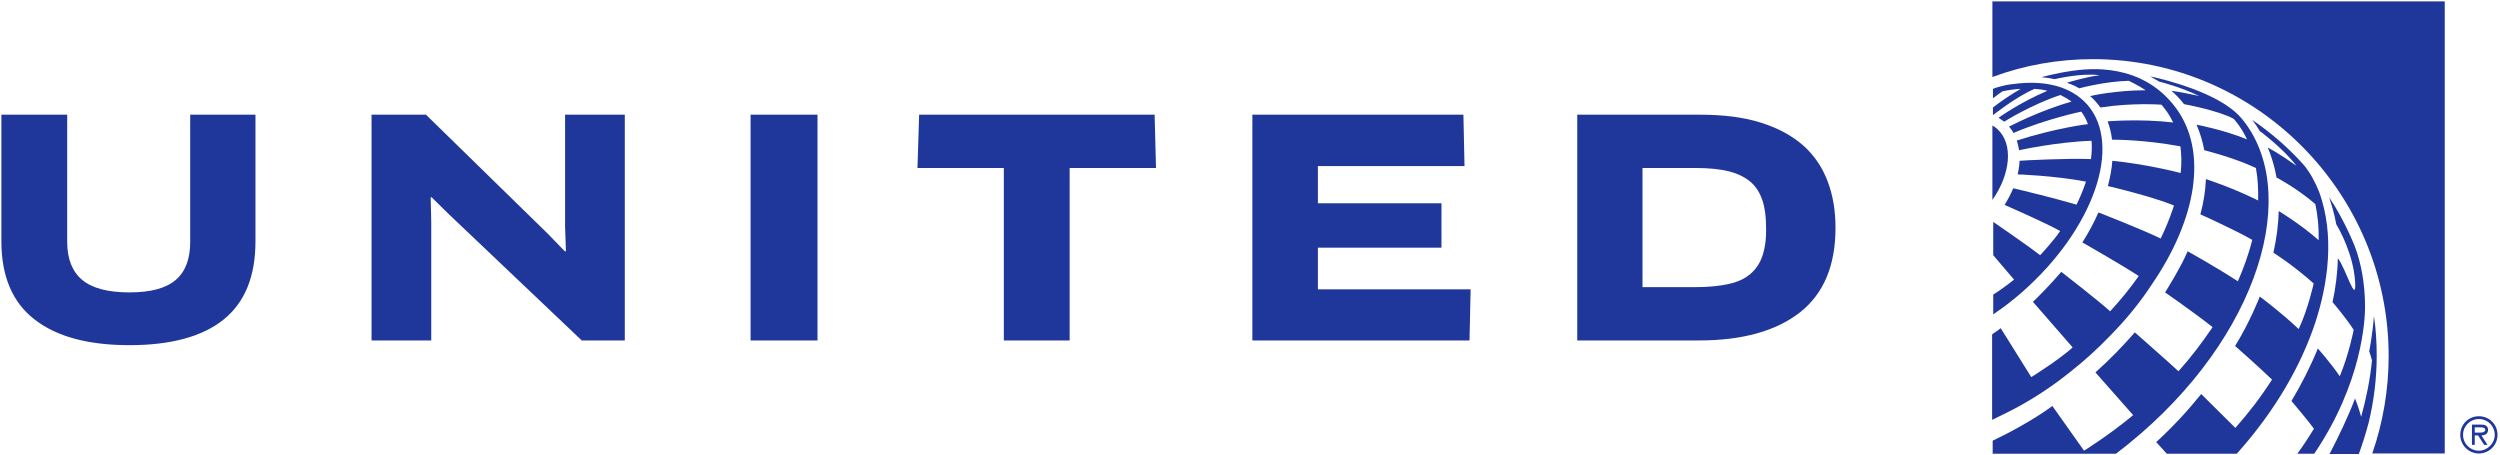 <svg xmlns="http://www.w3.org/2000/svg" xml:space="preserve" x="0px" y="0px" style="enable-background:new 0 0 900.3 164" viewBox="0 0 900.3 164"><g fill="#1F369B"><path d="M892.7 162.3c-3.1 0-5.7-2.5-5.7-5.7s2.6-5.7 5.7-5.7 5.7 2.5 5.7 5.7c0 3.1-2.7 5.7-5.7 5.7m0-12.4c-3.8 0-6.7 3-6.7 6.7a6.7 6.7 0 0 0 13.4 0c0-3.8-3-6.7-6.7-6.7"/><path d="M892.4 155.8h-1.2v-1.9h2c.8 0 1.8.1 1.8.9-.1 1.1-1.7 1-2.6 1m3.6-1c0-1.6-1.3-1.9-2.6-1.9h-3.2v7.3h1v-3.4h1.2l2.2 3.4h1.2l-2.2-3.4c1.3 0 2.4-.6 2.4-2M849.5 163.4c1.3-3.6 2.5-7.4 3.5-11.2 1.9-7.8 2.9-16 2.9-24.2 0-4.8-.3-9.5-1-14.2-.5 6.8-1.7 12.7-1.7 12.7.3.9.8 2.4 1 3.3-.7 7-2.1 13.8-3.9 20.3-.9-3.3-2.1-6.4-2.2-6.6-2.4 6.4-6 13.9-9.2 20h10.6z"/><path d="M827.3 163.4h6.1c17.4-25.7 18.3-48.5 18.3-52.9 0-8.3-1.4-15.8-3.7-21.8 0 0-3.6-9.3-9.2-17.6.6 1.9 1.8 5.6 2.4 9 0 .2.1.4.1.6 1.1 1.8 6.1 10.7 6.8 20.4s-3.5-4.9-6.2-8.1c-.1 5.3-.8 10.7-1.9 15.8 0 0 5.2 6.1 7.6 10 0 0-1.6 8.5-5 16.7-3.5-5.1-7.9-10-7.9-10-2.6 6.4-5.9 12.9-9.5 18.9 0 0 6.6 7.8 8.1 10-1.9 3.1-3.8 6-6 9z"/><path d="M805.5 163.4c11.6-12.9 21.4-28.1 27.3-44.4 5.1-14.1 7.9-31.4 3.4-46.7-.3-1-.6-2-1-3.1-1.5-3.8-3.3-7-5.4-9.6-5.5-6.2-11.8-11.7-18.7-16.4 1 1.3 1.9 2.6 2.7 4 0 0 8.4 6.2 13.2 12.5-6.2-4.4-9.7-6.2-10.2-6.5h-.1c2.4 5.8 3.1 10.6 3.1 10.7 0 0 7.4 3.9 14 9.6.9 4.3 1.3 8.6 1.2 13-6.7-5.9-14.4-10.5-14.4-10.5-.1 5-.8 10-1.9 15 0 0 7.3 4.6 14.5 11.1 0 0-2 9.2-5.4 16.4-6.8-6.4-13.5-11.3-14-11.7 0 0-3.4 8.9-8.9 17.8 6.9 6 13.3 12.1 13.3 12.1-3.9 6.1-8.4 12-13.2 17.4l-12.3-12.2c-5 6.2-10.4 12-16.2 17.3.3.3 2.7 3 3.8 4.2h25.2z"/><path d="M808.7 44.5c-.8-1.1-1.7-2.2-2.7-3.2-.9-.9-1.8-1.6-2.7-2.3-10.2-7.7-29-11.5-29-11.5 1.8 1 3.3 1.9 3.3 1.9.1 0 7.7 1.9 14.4 5.2 0 0-6.1-1.4-10-1.9 1.6 1.4 3.2 3.1 4.5 4.8 0 0 12.5 2.3 17.9 5.3 0 0 2.6 2.7 4.8 7.4-8.5-3.5-18.2-5.3-18.2-5.3 1.3 2.9 2.2 6 2.8 9.2 0 0 10.6 2.6 18.6 6.4.7 3.8.9 7.7.8 11.7-9.4-4.7-18.8-7.7-18.8-7.7-.2 4.1-.8 8.3-2 12.7 0 0 12.9 5.8 18.7 9.2-1.3 5.1-3.1 10.1-5.2 14.9-8.8-5.7-18.1-10.8-18.1-10.8-2.3 5.6-8.1 14.8-8.1 14.8.1.1 9.7 6.7 17.1 12.5-3.7 5.5-7.8 10.9-12.3 15.9-1.5-1.5-15.7-14-15.7-14-4.3 4.9-9 9.8-14.2 14.4l13.6 15.4c-8.8 7.3-17.7 12.8-17.7 12.8l-11.4-16.1s-8 6.1-21.5 12.5v4.7H762c49.4-37.5 67-91.1 46.7-118.9z"/><path d="M783.6 38.9c-12.3-16.6-31.6-14.2-37.3-13.4-6.3.9-11.1 2.3-11.1 2.3 1.4.1 3.3.4 4.7.7 1-.2 9.9-2.3 16.3-1.4-4.7.5-11.2 2.5-11.9 2.7.2.1 2.1.6 4.5 2 .7-.2 9.5-2.5 17.8-2.7 0 0 3.1 1.4 6.1 3.4-10.8 0-19.7 2-20 2.1 1.3 1.1 2.5 2.5 3.7 4.1 11.8-1.8 22-1 22-1s1.4 1.7 2 2.6c.8 1.1 1.6 2.6 2.2 3.8-12.1-1.4-23.6-.4-23.6-.4.8 2.1 1.3 4.3 1.6 6.6 1.3 0 11.6 0 24.6 2.4.4 3 .5 6.2.1 9.6-2.2-.6-12.9-3.2-24.6-4.4-.2 2.9-.8 6-1.6 9.1 1.3.3 15.7 3.7 23.8 7-.2.5-.3 1-.5 1.5-1.2 3.5-2.6 6.9-4.3 10.4-6.5-3.2-22.4-9.4-22.4-9.4-1.6 3.6-3.5 7.2-5.8 10.8 0 0 13.7 7.8 20.3 12.1-3 4.3-6.5 8.6-10.3 12.7-4.8-4.3-16.7-13.5-17.6-14.2-3.9 4.6-8.7 9.4-10.2 10.8l14.3 16.4c-.1.1-.3.2-.4.4-3.1 2.6-6.4 5-9.3 6.9-2.5 1.7-4.5 3-5.2 3.4-.2-.3-9.5-15.2-11-17.6-1 .8-2.1 1.5-3.1 2.2v30.8c1.7-.8 3.4-1.7 5.1-2.5 8.1-4 15.9-9 23.2-14.9 4.7-3.7 9.6-8.1 14.4-13.1 5.8-5.9 10.8-12.1 14.9-18.4 16-23.4 20.2-47.7 8.6-63.4z"/><path d="M751.7 37.7c-5.9-6.7-15.6-9-26.9-7.4-.3 0-.6.1-.9.1-.9.1-1.7.3-2.6.5-1.7.4-2.9.8-3.6 1.1v3.4c1.1-.9 2.3-1.7 3.4-2.5 2.3-.5 4.5-.8 6.6-.9-3.3 1.9-7 4.4-10 6.7v2.6l.1.1s8.3-6.6 14.9-9.4c1.6.1 3.1.3 4.6.7-9.9 4.2-17.1 9.4-17.6 9.7 1 .6 1.9 1.4 2.1 1.4.1-.1 9.7-6.1 20.2-9.6 1.4.7 2.8 1.5 4 2.4-11.5 3.2-22.5 9-22.5 9 .6.7 1.2 1.5 1.6 2.3.1 0 .1-.1.2-.1 11.7-5 24.2-7.6 24.2-7.6 1 1.3 1.8 2.8 2.4 4.5 0 0-11.2 1.3-25.6 5.9.6 2 .8 3.5.8 3.5s13.6-3 26.1-3.4c.2 2 .1 4.3-.2 6.6-7.4-.4-25 .5-25.7.6 0 0-.1 2.5-.7 4.9 0 0 12.9.4 24.6 2.6-.9 2.8-2.1 5.6-3.4 8.3-7.8-2.3-19.7-5.2-22.8-5.9-.8 2-1.9 4-3.1 6 0 0 14.5 6.3 20 9.4-2.4 3.6-7.2 8.7-7.2 8.7-1.4-1-2.7-2-3.9-2.9-3.8-2.7-9.5-6.7-13-9.1v12l7.5 8.8c-2.5 2-5 3.8-7.5 5.4v7.1c.1-.1.2-.1.3-.2 3.4-2.3 6.8-4.9 10.1-7.8 25.7-22.6 36.3-52.8 23.5-67.5z"/><path d="M717.5 72c6.6-9.4 7.6-20.2 1.8-25.5-.5-.5-1.1-.9-1.8-1.3V72zM753.7 21.3c58.7 0 106.5 48 106.5 106.9 0 12-2 23.9-5.9 35.1h26.1V.5H717.5v27.2h.1c11.6-4.3 23.8-6.4 36.1-6.4zM634.7 92.1c-.9 2.7-2.4 4.9-4.4 6.6-2 1.7-4.6 2.9-7.9 3.6-3.2.7-7.1 1.1-11.7 1.1h-19.2V60.5h19.2c4.7 0 8.7.4 11.9 1.2 3.2.8 5.8 2.1 7.8 3.8 2 1.7 3.4 4 4.3 6.7.9 2.7 1.3 6 1.3 9.8.1 4-.4 7.4-1.3 10.1m14.7-39.7c-4-3.5-9.1-6.3-15.2-8.2-6.2-2-13.6-2.9-22.3-2.9H568v81.3h43.9c15.6 0 27.7-3.4 36.3-10.1 8.6-6.8 12.8-16.9 12.8-30.5 0-6.1-.9-11.6-2.8-16.6-1.9-5.1-4.8-9.4-8.8-13M474.6 89.2h44.5v-16h-44.5V59.8h52.8l-.4-18.5h-76v81.3h78.2l.4-18.4h-55zM331 41.3l-.6 19.2h31.1v62.1h23.7V60.5h31.1l-.5-19.2zM270.3 41.3h24.1v81.3h-24.1zM203.5 81.7l.3 8.7-.3.2-6.1-6.3-44-43h-19.6v81.3h21.5V79.9l-.2-8.8.3-.1 6.2 6.1 47.9 45.5H225V41.3h-21.5zM68.5 87.1c0 6.1-1.7 10.7-5.2 13.7s-9 4.5-16.7 4.5c-7.7 0-13.4-1.5-17-4.5-3.6-3-5.4-7.6-5.4-13.7V41.3H.5v45.6c0 12.6 4 22 11.9 28.1 7.9 6.2 19.3 9.3 34.2 9.3 15 0 26.3-3.1 33.9-9.2C88.2 108.9 92 99.5 92 86.9V41.3H68.5v45.8z"/></g></svg>